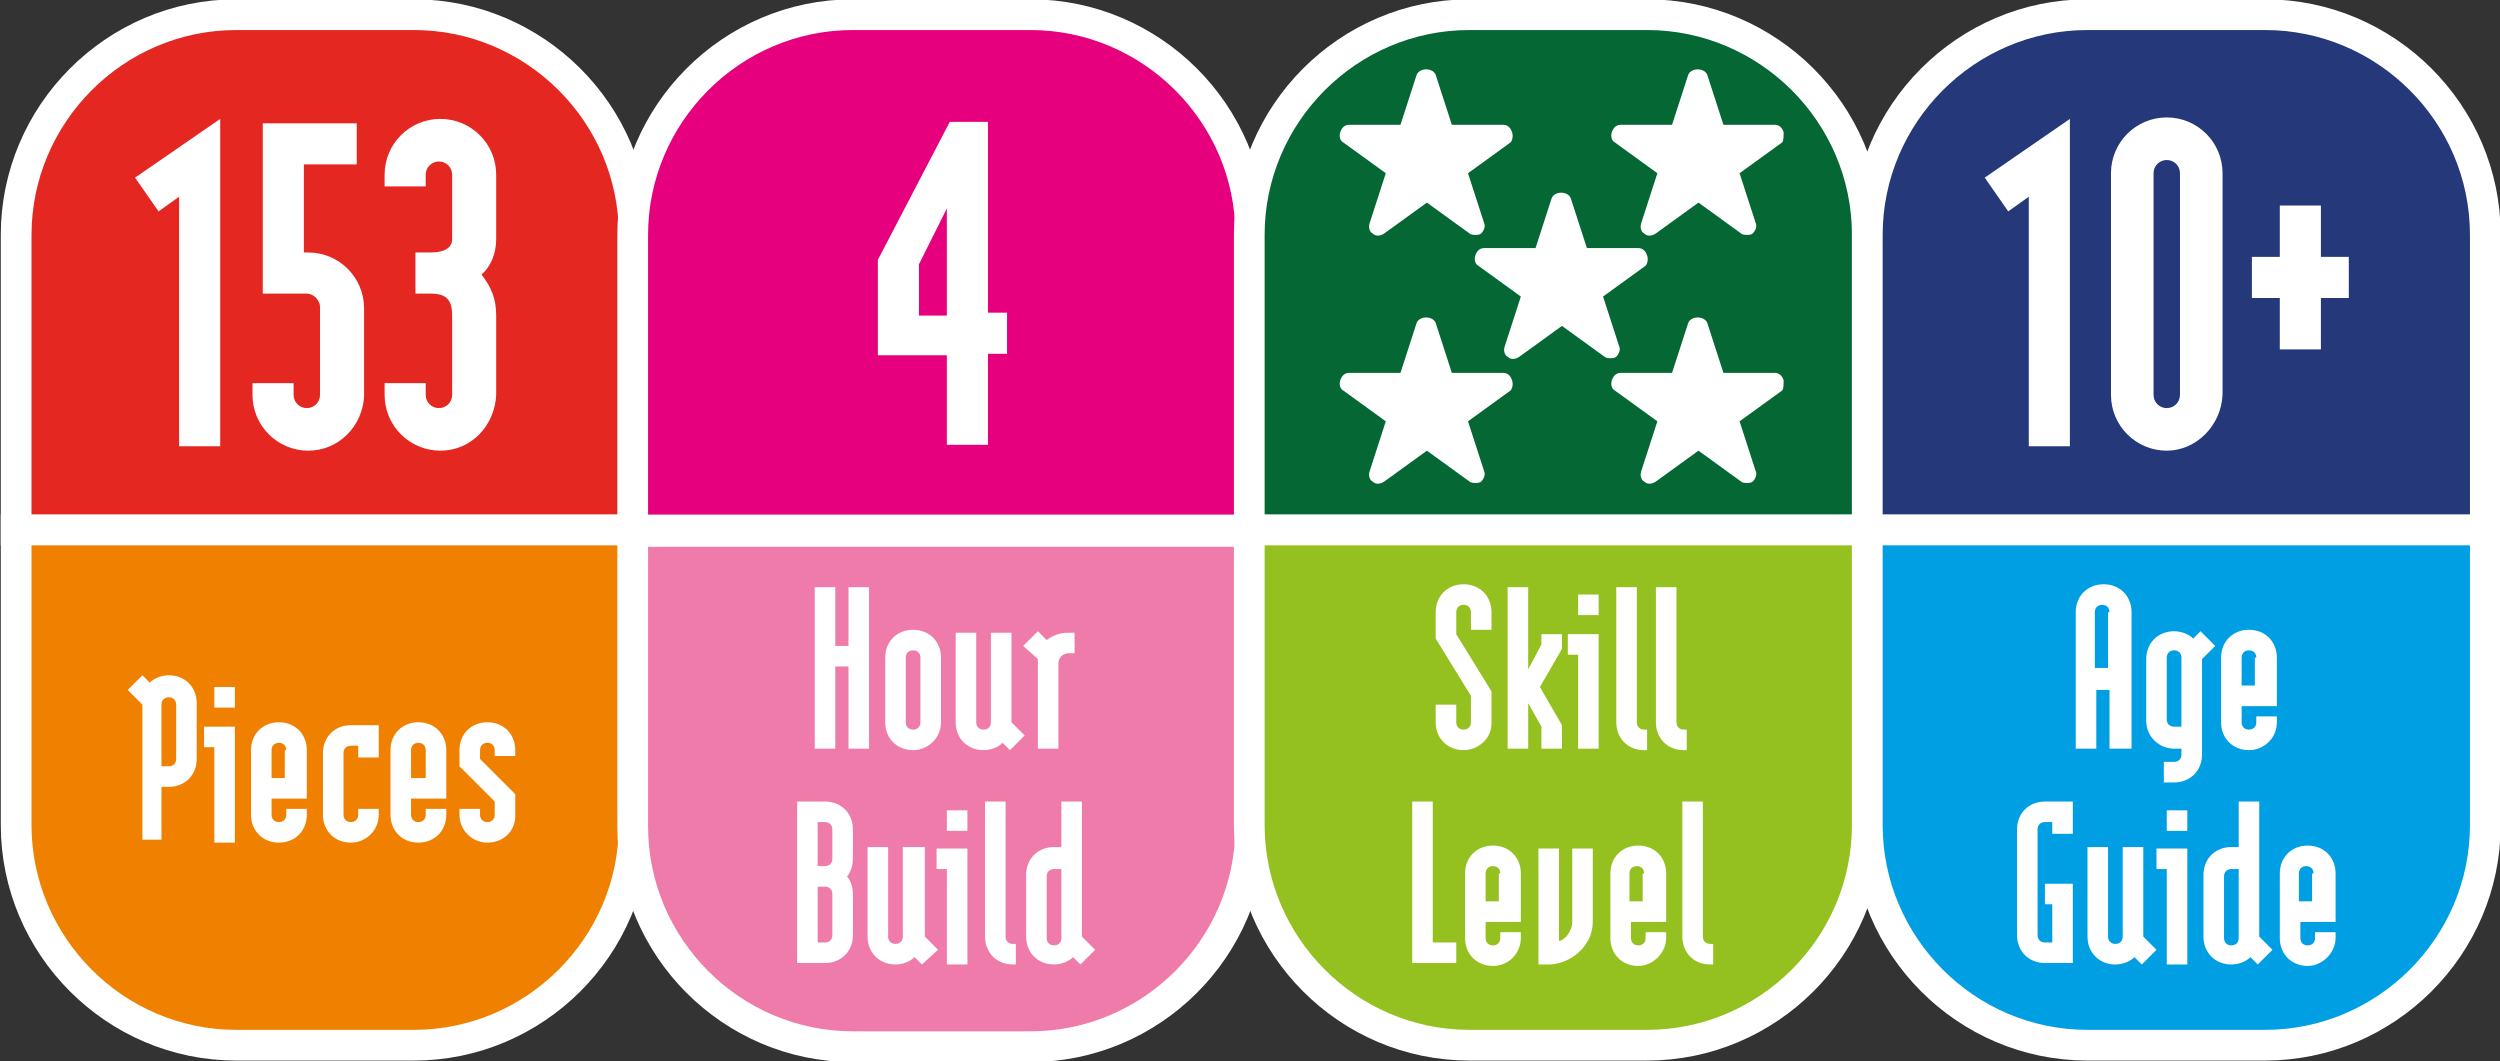 <?xml version="1.0" encoding="utf-8"?>
<!-- Generator: Adobe Illustrator 26.0.0, SVG Export Plug-In . SVG Version: 6.00 Build 0)  -->
<svg version="1.1" id="Layer_1" xmlns="http://www.w3.org/2000/svg" xmlns:xlink="http://www.w3.org/1999/xlink" x="0px" y="0px"
	 viewBox="0 0 170.3 72.3" style="enable-background:new 0 0 170.3 72.3;" xml:space="preserve">
<rect x="0" y="0" width="170.3" height="72.3" fill="#333333" stroke="none"/>
<style type="text/css">
	.st0{fill:#E52721;}
	.st1{fill:none;stroke:#FFFFFF;stroke-width:2.093;stroke-miterlimit:10;}
	.st2{fill:#F08100;}
	.st3{fill:#E6007E;}
	.st4{fill:#EE7BAA;}
	.st5{fill:#046734;}
	.st6{fill:#94C11F;}
	.st7{fill:#24387A;}
	.st8{fill:#009FE3;}
	.st9{fill:#FFFFFF;}
</style>
<path class="st0" d="M1.1,36.1V16c0-8.2,6.7-15,15-15h12.1c8.2,0,15,6.7,15,15v20.1H1.1z"/>
<path class="st1" d="M1.1,36.1V16c0-8.2,6.7-15,15-15h12.1c8.2,0,15,6.7,15,15v20.1H1.1z"/>
<path class="st2" d="M1.1,36.1v20.1c0,8.2,6.7,15,15,15h12.1c8.2,0,15-6.7,15-15V36.1H1.1z"/>
<path class="st1" d="M1.1,36.1v20.1c0,8.2,6.7,15,15,15h12.1c8.2,0,15-6.7,15-15V36.1H1.1z"/>
<path class="st3" d="M43.1,36.2V16c0-8.2,6.7-15,15-15h12.1c8.2,0,15,6.7,15,15v20.1H43.1z"/>
<path class="st1" d="M43.1,36.2V16c0-8.2,6.7-15,15-15h12.1c8.2,0,15,6.7,15,15v20.1H43.1z"/>
<path class="st4" d="M43.1,36.2v20.1c0,8.2,6.7,15,15,15h12.1c8.2,0,15-6.7,15-15V36.2H43.1z"/>
<path class="st1" d="M43.1,36.2v20.1c0,8.2,6.7,15,15,15h12.1c8.2,0,15-6.7,15-15V36.2H43.1z"/>
<path class="st5" d="M85.1,36.1V16c0-8.2,6.7-15,15-15h12.1c8.2,0,15,6.7,15,15v20.1H85.1z"/>
<path class="st1" d="M85.1,36.1V16c0-8.2,6.7-15,15-15h12.1c8.2,0,15,6.7,15,15v20.1H85.1z"/>
<path class="st6" d="M85.1,36.1v20.1c0,8.2,6.7,15,15,15h12.1c8.2,0,15-6.7,15-15V36.1H85.1z"/>
<path class="st1" d="M85.1,36.1v20.1c0,8.2,6.7,15,15,15h12.1c8.2,0,15-6.7,15-15V36.1H85.1z"/>
<path class="st7" d="M127.2,36.1V16c0-8.2,6.7-15,15-15h12.1c8.2,0,15,6.7,15,15v20.1H127.2z"/>
<path class="st1" d="M127.2,36.1V16c0-8.2,6.7-15,15-15h12.1c8.2,0,15,6.7,15,15v20.1H127.2z"/>
<path class="st8" d="M127.2,36.1v20.1c0,8.2,6.7,15,15,15h12.1c8.2,0,15-6.7,15-15V36.1H127.2z"/>
<path class="st1" d="M127.2,36.1v20.1c0,8.2,6.7,15,15,15h12.1c8.2,0,15-6.7,15-15V36.1H127.2z"/>
<g>
	<path class="st9" d="M12.2,30.4V13.4l-1.4,1l-1.6-2.3l5.8-4v22.3H12.2z"/>
	<path class="st9" d="M21,30.7c-2.1,0-3.8-1.7-3.8-3.8v-0.8H20v0.8c0,0.5,0.4,0.9,0.9,0.9c0.5,0,0.9-0.4,0.9-0.9c0,0,0-5.9,0-6
		c0-0.4-0.4-0.9-0.9-0.9c-0.5,0-3,0-3,0V8.4h6.4v2.8h-3.6v6H21c2.1,0,3.8,1.7,3.8,3.8v6C24.7,29,23.1,30.7,21,30.7z"/>
	<path class="st9" d="M30,30.7c-2.1,0-3.8-1.7-3.8-3.8v-0.8H29v0.8c0,0.5,0.4,0.9,0.9,0.9c0.5,0,0.9-0.4,0.9-0.9v-5.4
		c0-1.1-0.4-1.5-1.5-1.5c0,0-0.6,0-1,0v-2.8c0.2,0,1,0,1,0c1.1,0,1.5-0.4,1.5-0.9v-4.4c0-0.5-0.4-0.9-0.9-0.9
		c-0.5,0-0.9,0.4-0.9,0.9v0.8h-2.8v-0.8c0-2.1,1.7-3.8,3.8-3.8c2.1,0,3.8,1.7,3.8,3.8v4.4c0,1-0.4,1.9-1,2.4c0.7,0.9,1,1.7,1,2.8
		v5.4C33.7,29,32.1,30.7,30,30.7z"/>
</g>
<g>
	<path class="st9" d="M11.5,53.6c-0.3,0-0.5,0-0.5,0v3.6H9.7V48l-1-1l1-1l0.5,0.5c0.3-0.3,0.8-0.5,1.3-0.5c1.1,0,1.9,0.8,1.9,1.9
		v3.8C13.4,52.8,12.6,53.6,11.5,53.6z M12,48c0-0.3-0.2-0.5-0.5-0.5c-0.3,0-0.5,0.2-0.5,0.5v4.2c0,0,0.2,0,0.5,0
		c0.3,0,0.5-0.2,0.5-0.5V48z"/>
	<path class="st9" d="M14.6,57.3v-6.4h-0.7v-1.4H16v7.9H14.6z M14.6,48.2v-1.4H16v1.4H14.6z"/>
	<path class="st9" d="M19,57.4c-1.1,0-1.9-0.8-1.9-1.9v-4.4c0-1.1,0.8-1.9,1.9-1.9s1.9,0.8,1.9,1.9v3.3h-2.4v1.1
		c0,0.3,0.2,0.5,0.5,0.5s0.5-0.2,0.5-0.5v-0.4h1.4v0.4C20.9,56.6,20.1,57.4,19,57.4z M19.5,51.1c0-0.3-0.2-0.5-0.5-0.5
		s-0.5,0.2-0.5,0.5V53h0.9V51.1z"/>
	<path class="st9" d="M23.9,57.4c-1.1,0-1.9-0.8-1.9-1.9v-4.2c0-1.1,0.8-1.9,1.9-1.9c0.3,0,1.9,0,1.9,0v2.2h-1.4v-0.8
		c0,0-0.2,0-0.5,0s-0.5,0.2-0.5,0.5v4.2c0,0.3,0.2,0.5,0.5,0.5s0.5-0.2,0.5-0.5v-0.4h1.4v0.4C25.8,56.6,24.9,57.4,23.9,57.4z"/>
	<path class="st9" d="M28.5,57.4c-1.1,0-1.9-0.8-1.9-1.9v-4.4c0-1.1,0.8-1.9,1.9-1.9s1.9,0.8,1.9,1.9v3.3h-2.4v1.1
		c0,0.3,0.2,0.5,0.5,0.5s0.5-0.2,0.5-0.5v-0.4h1.4v0.4C30.4,56.6,29.6,57.4,28.5,57.4z M29,51.1c0-0.3-0.2-0.5-0.5-0.5
		s-0.5,0.2-0.5,0.5V53H29V51.1z"/>
	<path class="st9" d="M33.2,57.4c-1,0-1.9-0.8-1.9-1.9v-0.4h1.4v0.4c0,0.3,0.2,0.5,0.5,0.5c0.3,0,0.5-0.2,0.5-0.5v-0.9l-2.4-2.4
		v-1.1c0-1.1,0.8-1.9,1.9-1.9c1.1,0,1.9,0.8,1.9,1.9v0.4h-1.4v-0.4c0-0.3-0.2-0.5-0.5-0.5c-0.3,0-0.5,0.2-0.5,0.5v0.6l2.4,2.4v1.5
		C35.1,56.6,34.3,57.4,33.2,57.4z"/>
</g>
<g>
	<path class="st9" d="M57.8,51v-5.6h-0.9V51h-1.4V40h1.4v4h0.9v-4h1.4v11H57.8z"/>
	<path class="st9" d="M62.2,51.1c-1.1,0-1.9-0.8-1.9-1.9v-4.4c0-1.1,0.8-1.9,1.9-1.9s1.9,0.8,1.9,1.9v4.4
		C64.1,50.3,63.2,51.1,62.2,51.1z M62.7,44.8c0-0.3-0.2-0.5-0.5-0.5s-0.5,0.2-0.5,0.5v4.4c0,0.3,0.2,0.5,0.5,0.5s0.5-0.2,0.5-0.5
		V44.8z"/>
	<path class="st9" d="M68.8,51.1l-0.5-0.5c-0.3,0.3-0.8,0.5-1.3,0.5c-1.1,0-1.9-0.8-1.9-1.9v-6.1h1.4v6.1c0,0.3,0.2,0.5,0.5,0.5
		s0.5-0.2,0.5-0.5v-6.1h1.4v6.1l0.9,0.9L68.8,51.1z"/>
	<path class="st9" d="M72.8,44.5c-0.4,0-0.7,0.3-0.7,0.7V51h-1.4v-6.1L69.7,44l1-1l0.6,0.6c0.4-0.3,0.9-0.5,1.4-0.5h0.5v1.4H72.8z"
		/>
</g>
<g>
	<path class="st9" d="M56.2,65.6c-0.1,0-1.9,0-1.9,0v-11c0,0,1.6,0,1.9,0c1.1,0,1.9,0.8,1.9,1.9v2c0,0.8-0.4,1.2-0.4,1.2
		s0.4,0.4,0.4,1.2v2.8C58.1,64.9,57.2,65.6,56.2,65.6z M56.7,56.5c0-0.3-0.2-0.5-0.5-0.5s-0.5,0-0.5,0v3c0,0,0.2,0,0.5,0
		s0.5-0.2,0.5-0.5V56.5z M56.7,60.9c0-0.3-0.2-0.5-0.5-0.5s-0.5,0-0.5,0v3.8c0,0,0.2,0,0.5,0s0.5-0.2,0.5-0.5V60.9z"/>
	<path class="st9" d="M62.8,65.7l-0.5-0.5c-0.3,0.3-0.8,0.5-1.3,0.5c-1.1,0-1.9-0.8-1.9-1.9v-6.1h1.4v6.1c0,0.3,0.2,0.5,0.5,0.5
		s0.5-0.2,0.5-0.5v-6.1H63v6.1l0.9,0.9L62.8,65.7z"/>
	<path class="st9" d="M64.5,65.6v-6.4h-0.7v-1.4h2.1v7.9H64.5z M64.5,56.6v-1.4h1.4v1.4H64.5z"/>
	<path class="st9" d="M69,65.7c-1.2,0-1.9-0.9-1.9-1.9v-9.2h1.4v9.2c0,0.3,0.2,0.5,0.5,0.5h0.2v1.4H69z"/>
	<path class="st9" d="M73.6,65.7l-0.5-0.5c-0.3,0.3-0.8,0.5-1.3,0.5c-1.1,0-1.9-0.8-1.9-1.9v-4.2c0-1.1,0.8-1.9,1.9-1.9
		c0.3,0,0.5,0,0.5,0v-3.1h1.4v9.2l0.9,0.9L73.6,65.7z M72.3,59.2c0,0-0.2,0-0.5,0s-0.5,0.2-0.5,0.5v4.2c0,0.3,0.2,0.5,0.5,0.5
		s0.5-0.2,0.5-0.5V59.2z"/>
</g>
<g>
	<path class="st9" d="M99.7,51.1c-1.1,0-1.9-0.8-1.9-1.9v-1.2h1.4v1.2c0,0.3,0.2,0.5,0.5,0.5c0.3,0,0.5-0.2,0.5-0.5v-1.8l-2.4-3.9
		v-1.8c0-1.1,0.8-1.9,1.9-1.9c1.1,0,1.9,0.8,1.9,1.9v1.2h-1.4v-1.2c0-0.3-0.2-0.5-0.5-0.5c-0.3,0-0.5,0.2-0.5,0.5v1.5l2.4,3.9v2.2
		C101.6,50.3,100.7,51.1,99.7,51.1z"/>
	<path class="st9" d="M105,51v-1.5l-0.9-1.6V51h-1.4V40h1.4v5.6l0.9-1.7v-0.7h1.4v1l-1.5,2.6l1.5,2.6V51H105z"/>
	<path class="st9" d="M107.5,51v-6.4h-0.7v-1.4h2.1V51H107.5z M107.5,41.9v-1.4h1.4v1.4H107.5z"/>
	<path class="st9" d="M112,51.1c-1.2,0-1.9-0.9-1.9-1.9V40h1.4v9.2c0,0.3,0.2,0.5,0.5,0.5h0.2v1.4H112z"/>
	<path class="st9" d="M114.7,51.1c-1.2,0-1.9-0.9-1.9-1.9V40h1.4v9.2c0,0.3,0.2,0.5,0.5,0.5h0.2v1.4H114.7z"/>
</g>
<g>
	<path class="st9" d="M96.2,65.6v-11h1.4v9.6h1.6v1.4H96.2z"/>
	<path class="st9" d="M101.7,65.8c-1.1,0-1.9-0.8-1.9-1.9v-4.4c0-1.1,0.8-1.9,1.9-1.9s1.9,0.8,1.9,1.9v3.3h-2.4v1.1
		c0,0.3,0.2,0.5,0.5,0.5s0.5-0.2,0.5-0.5v-0.4h1.4v0.4C103.6,64.9,102.8,65.8,101.7,65.8z M102.2,59.5c0-0.3-0.2-0.5-0.5-0.5
		s-0.5,0.2-0.5,0.5v1.9h0.9V59.5z"/>
	<path class="st9" d="M105.5,65.7h-0.7v-7.9h1.4v6.3c0.3,0,0.9-0.6,0.9-1.3v-5h1.4v5C108.5,64.5,106.9,65.7,105.5,65.7z"/>
	<path class="st9" d="M111.6,65.8c-1.1,0-1.9-0.8-1.9-1.9v-4.4c0-1.1,0.8-1.9,1.9-1.9s1.9,0.8,1.9,1.9v3.3h-2.4v1.1
		c0,0.3,0.2,0.5,0.5,0.5s0.5-0.2,0.5-0.5v-0.4h1.4v0.4C113.5,64.9,112.6,65.8,111.6,65.8z M112,59.5c0-0.3-0.2-0.5-0.5-0.5
		s-0.5,0.2-0.5,0.5v1.9h0.9V59.5z"/>
	<path class="st9" d="M116.5,65.7c-1.2,0-1.9-0.9-1.9-1.9v-9.2h1.4v9.2c0,0.3,0.2,0.5,0.5,0.5h0.2v1.4H116.5z"/>
</g>
<g>
	<path class="st9" d="M143.7,51v-4h-0.9v4h-1.4v-9.3c0-1.1,0.8-1.9,1.9-1.9s1.9,0.8,1.9,1.9V51H143.7z M143.7,41.7
		c0-0.3-0.2-0.5-0.5-0.5s-0.5,0.2-0.5,0.5v3.8h0.9V41.7z"/>
	<path class="st9" d="M150,44.9v6.5c0,1.1-0.8,1.9-1.9,1.9c-0.2,0-0.7,0-0.7,0v-1.4c0,0,0.4,0,0.7,0s0.5-0.2,0.5-0.5V51
		c0,0-0.2,0-0.5,0c-1,0-1.9-0.8-1.9-1.9v-4.2c0-1.1,0.8-1.9,1.9-1.9c0.5,0,1,0.2,1.3,0.5l0.5-0.5l1,1L150,44.9z M148.6,44.8
		c0-0.3-0.2-0.5-0.5-0.5s-0.5,0.2-0.5,0.5v4.2c0,0.3,0.2,0.5,0.5,0.5s0.5,0,0.5,0V44.8z"/>
	<path class="st9" d="M153.2,51.1c-1.1,0-1.9-0.8-1.9-1.9v-4.4c0-1.1,0.8-1.9,1.9-1.9s1.9,0.8,1.9,1.9v3.3h-2.4v1.1
		c0,0.3,0.2,0.5,0.5,0.5s0.5-0.2,0.5-0.5v-0.4h1.4v0.4C155.1,50.3,154.2,51.1,153.2,51.1z M153.7,44.8c0-0.3-0.2-0.5-0.5-0.5
		s-0.5,0.2-0.5,0.5v1.9h0.9V44.8z"/>
</g>
<g>
	<path class="st9" d="M139.3,65.6c-1.1,0-1.9-0.8-1.9-1.9v-7.2c0-1.1,0.8-1.9,1.9-1.9c0.2,0,1.9,0,1.9,0v2.2h-1.4V56
		c0,0-0.2,0-0.5,0s-0.5,0.2-0.5,0.5v7.2c0,0.3,0.2,0.5,0.5,0.5s0.5,0,0.5,0v-2.6h-0.5v-1.4h1.9v5.4
		C141.1,65.6,139.4,65.6,139.3,65.6z"/>
	<path class="st9" d="M145.9,65.7l-0.5-0.5c-0.3,0.3-0.8,0.5-1.3,0.5c-1.1,0-1.9-0.8-1.9-1.9v-6.1h1.4v6.1c0,0.3,0.2,0.5,0.5,0.5
		s0.5-0.2,0.5-0.5v-6.1h1.4v6.1l0.9,0.9L145.9,65.7z"/>
	<path class="st9" d="M147.6,65.6v-6.4h-0.7v-1.4h2.1v7.9H147.6z M147.6,56.6v-1.4h1.4v1.4H147.6z"/>
	<path class="st9" d="M153.8,65.7l-0.5-0.5c-0.3,0.3-0.8,0.5-1.3,0.5c-1.1,0-1.9-0.8-1.9-1.9v-4.2c0-1.1,0.8-1.9,1.9-1.9
		c0.3,0,0.5,0,0.5,0v-3.1h1.4v9.2l0.9,0.9L153.8,65.7z M152.5,59.2c0,0-0.2,0-0.5,0s-0.5,0.2-0.5,0.5v4.2c0,0.3,0.2,0.5,0.5,0.5
		s0.5-0.2,0.5-0.5V59.2z"/>
	<path class="st9" d="M157.2,65.8c-1.1,0-1.9-0.8-1.9-1.9v-4.4c0-1.1,0.8-1.9,1.9-1.9s1.9,0.8,1.9,1.9v3.3h-2.4v1.1
		c0,0.3,0.2,0.5,0.5,0.5s0.5-0.2,0.5-0.5v-0.4h1.4v0.4C159.1,64.9,158.2,65.8,157.2,65.8z M157.6,59.5c0-0.3-0.2-0.5-0.5-0.5
		s-0.5,0.2-0.5,0.5v1.9h0.9V59.5z"/>
</g>
<g>
	<path class="st9" d="M67.3,24.2v6.1h-2.8v-6.1h-4.7v-6.5l4.9-9.4h2.6v13h1.3v2.8H67.3z M64.5,14.2L62.6,18v3.5h1.9V14.2z"/>
</g>
<g>
	<path class="st9" d="M138.2,30.4V13.4l-1.4,1l-1.6-2.3l5.8-4v22.3H138.2z"/>
	<path class="st9" d="M147.6,30.7c-2.1,0-3.8-1.7-3.8-3.8V11.8c0-2.1,1.7-3.8,3.8-3.8c2.1,0,3.8,1.7,3.8,3.8v15.1
		C151.3,29,149.6,30.7,147.6,30.7z M148.5,11.8c0-0.5-0.4-0.9-0.9-0.9c-0.5,0-0.9,0.4-0.9,0.9v15.1c0,0.5,0.4,0.9,0.9,0.9
		c0.5,0,0.9-0.4,0.9-0.9V11.8z"/>
	<path class="st9" d="M158.1,20.3v3.5h-2.8v-3.5h-1.9v-2.8h1.9V14h2.8v3.5h1.9v2.8H158.1z"/>
</g>
<path class="st9" d="M112.2,17.4c-0.1-0.3-0.3-0.5-0.6-0.5h-3.5l-1.1-3.4c-0.2-0.5-1.1-0.5-1.3,0l-1.1,3.4h-3.5
	c-0.3,0-0.5,0.2-0.6,0.5c-0.1,0.3,0,0.6,0.2,0.7l2.9,2.1l-1.1,3.4c-0.1,0.3,0,0.6,0.2,0.7c0.2,0.2,0.5,0.2,0.8,0l2.9-2.1l2.9,2.1
	c0.1,0.1,0.3,0.1,0.4,0.1c0.1,0,0.3,0,0.4-0.1c0.2-0.2,0.3-0.5,0.2-0.7l-1.1-3.4l2.9-2.1C112.2,18,112.3,17.7,112.2,17.4"/>
<path class="st9" d="M121.5,9c-0.1-0.3-0.3-0.5-0.6-0.5h-3.5l-1.1-3.4c-0.2-0.5-1.1-0.5-1.3,0l-1.1,3.4h-3.5c-0.3,0-0.5,0.2-0.6,0.5
	c-0.1,0.3,0,0.6,0.2,0.7l2.9,2.1l-1.1,3.4c-0.1,0.3,0,0.6,0.2,0.7c0.2,0.2,0.5,0.2,0.8,0l2.9-2.1l2.9,2.1c0.1,0.1,0.3,0.1,0.4,0.1
	c0.1,0,0.3,0,0.4-0.1c0.2-0.2,0.3-0.5,0.2-0.7l-1.1-3.4l2.9-2.1C121.5,9.6,121.5,9.3,121.5,9"/>
<path class="st9" d="M121.5,25.9c-0.1-0.3-0.3-0.5-0.6-0.5h-3.5l-1.1-3.4c-0.2-0.5-1.1-0.5-1.3,0l-1.1,3.4h-3.5
	c-0.3,0-0.5,0.2-0.6,0.5c-0.1,0.3,0,0.6,0.2,0.7l2.9,2.1l-1.1,3.4c-0.1,0.3,0,0.6,0.2,0.7c0.2,0.2,0.5,0.2,0.8,0l2.9-2.1l2.9,2.1
	c0.1,0.1,0.3,0.1,0.4,0.1c0.1,0,0.3,0,0.4-0.1c0.2-0.2,0.3-0.5,0.2-0.7l-1.1-3.4l2.9-2.1C121.5,26.5,121.5,26.2,121.5,25.9"/>
<path class="st9" d="M103,9c-0.1-0.3-0.3-0.5-0.6-0.5h-3.5l-1.1-3.4c-0.2-0.5-1.1-0.5-1.3,0l-1.1,3.4h-3.5c-0.3,0-0.5,0.2-0.6,0.5
	c-0.1,0.3,0,0.6,0.2,0.7l2.9,2.1l-1.1,3.4c-0.1,0.3,0,0.6,0.2,0.7c0.2,0.2,0.5,0.2,0.8,0l2.9-2.1l2.9,2.1c0.1,0.1,0.3,0.1,0.4,0.1
	c0.1,0,0.3,0,0.4-0.1c0.2-0.2,0.3-0.5,0.2-0.7l-1.1-3.4l2.9-2.1C103,9.6,103.1,9.3,103,9"/>
<path class="st9" d="M103,25.9c-0.1-0.3-0.3-0.5-0.6-0.5h-3.5l-1.1-3.4c-0.2-0.5-1.1-0.5-1.3,0l-1.1,3.4h-3.5
	c-0.3,0-0.5,0.2-0.6,0.5c-0.1,0.3,0,0.6,0.2,0.7l2.9,2.1l-1.1,3.4c-0.1,0.3,0,0.6,0.2,0.7c0.2,0.2,0.5,0.2,0.8,0l2.9-2.1l2.9,2.1
	c0.1,0.1,0.3,0.1,0.4,0.1c0.1,0,0.3,0,0.4-0.1c0.2-0.2,0.3-0.5,0.2-0.7l-1.1-3.4l2.9-2.1C103,26.5,103.1,26.2,103,25.9"/>
</svg>
